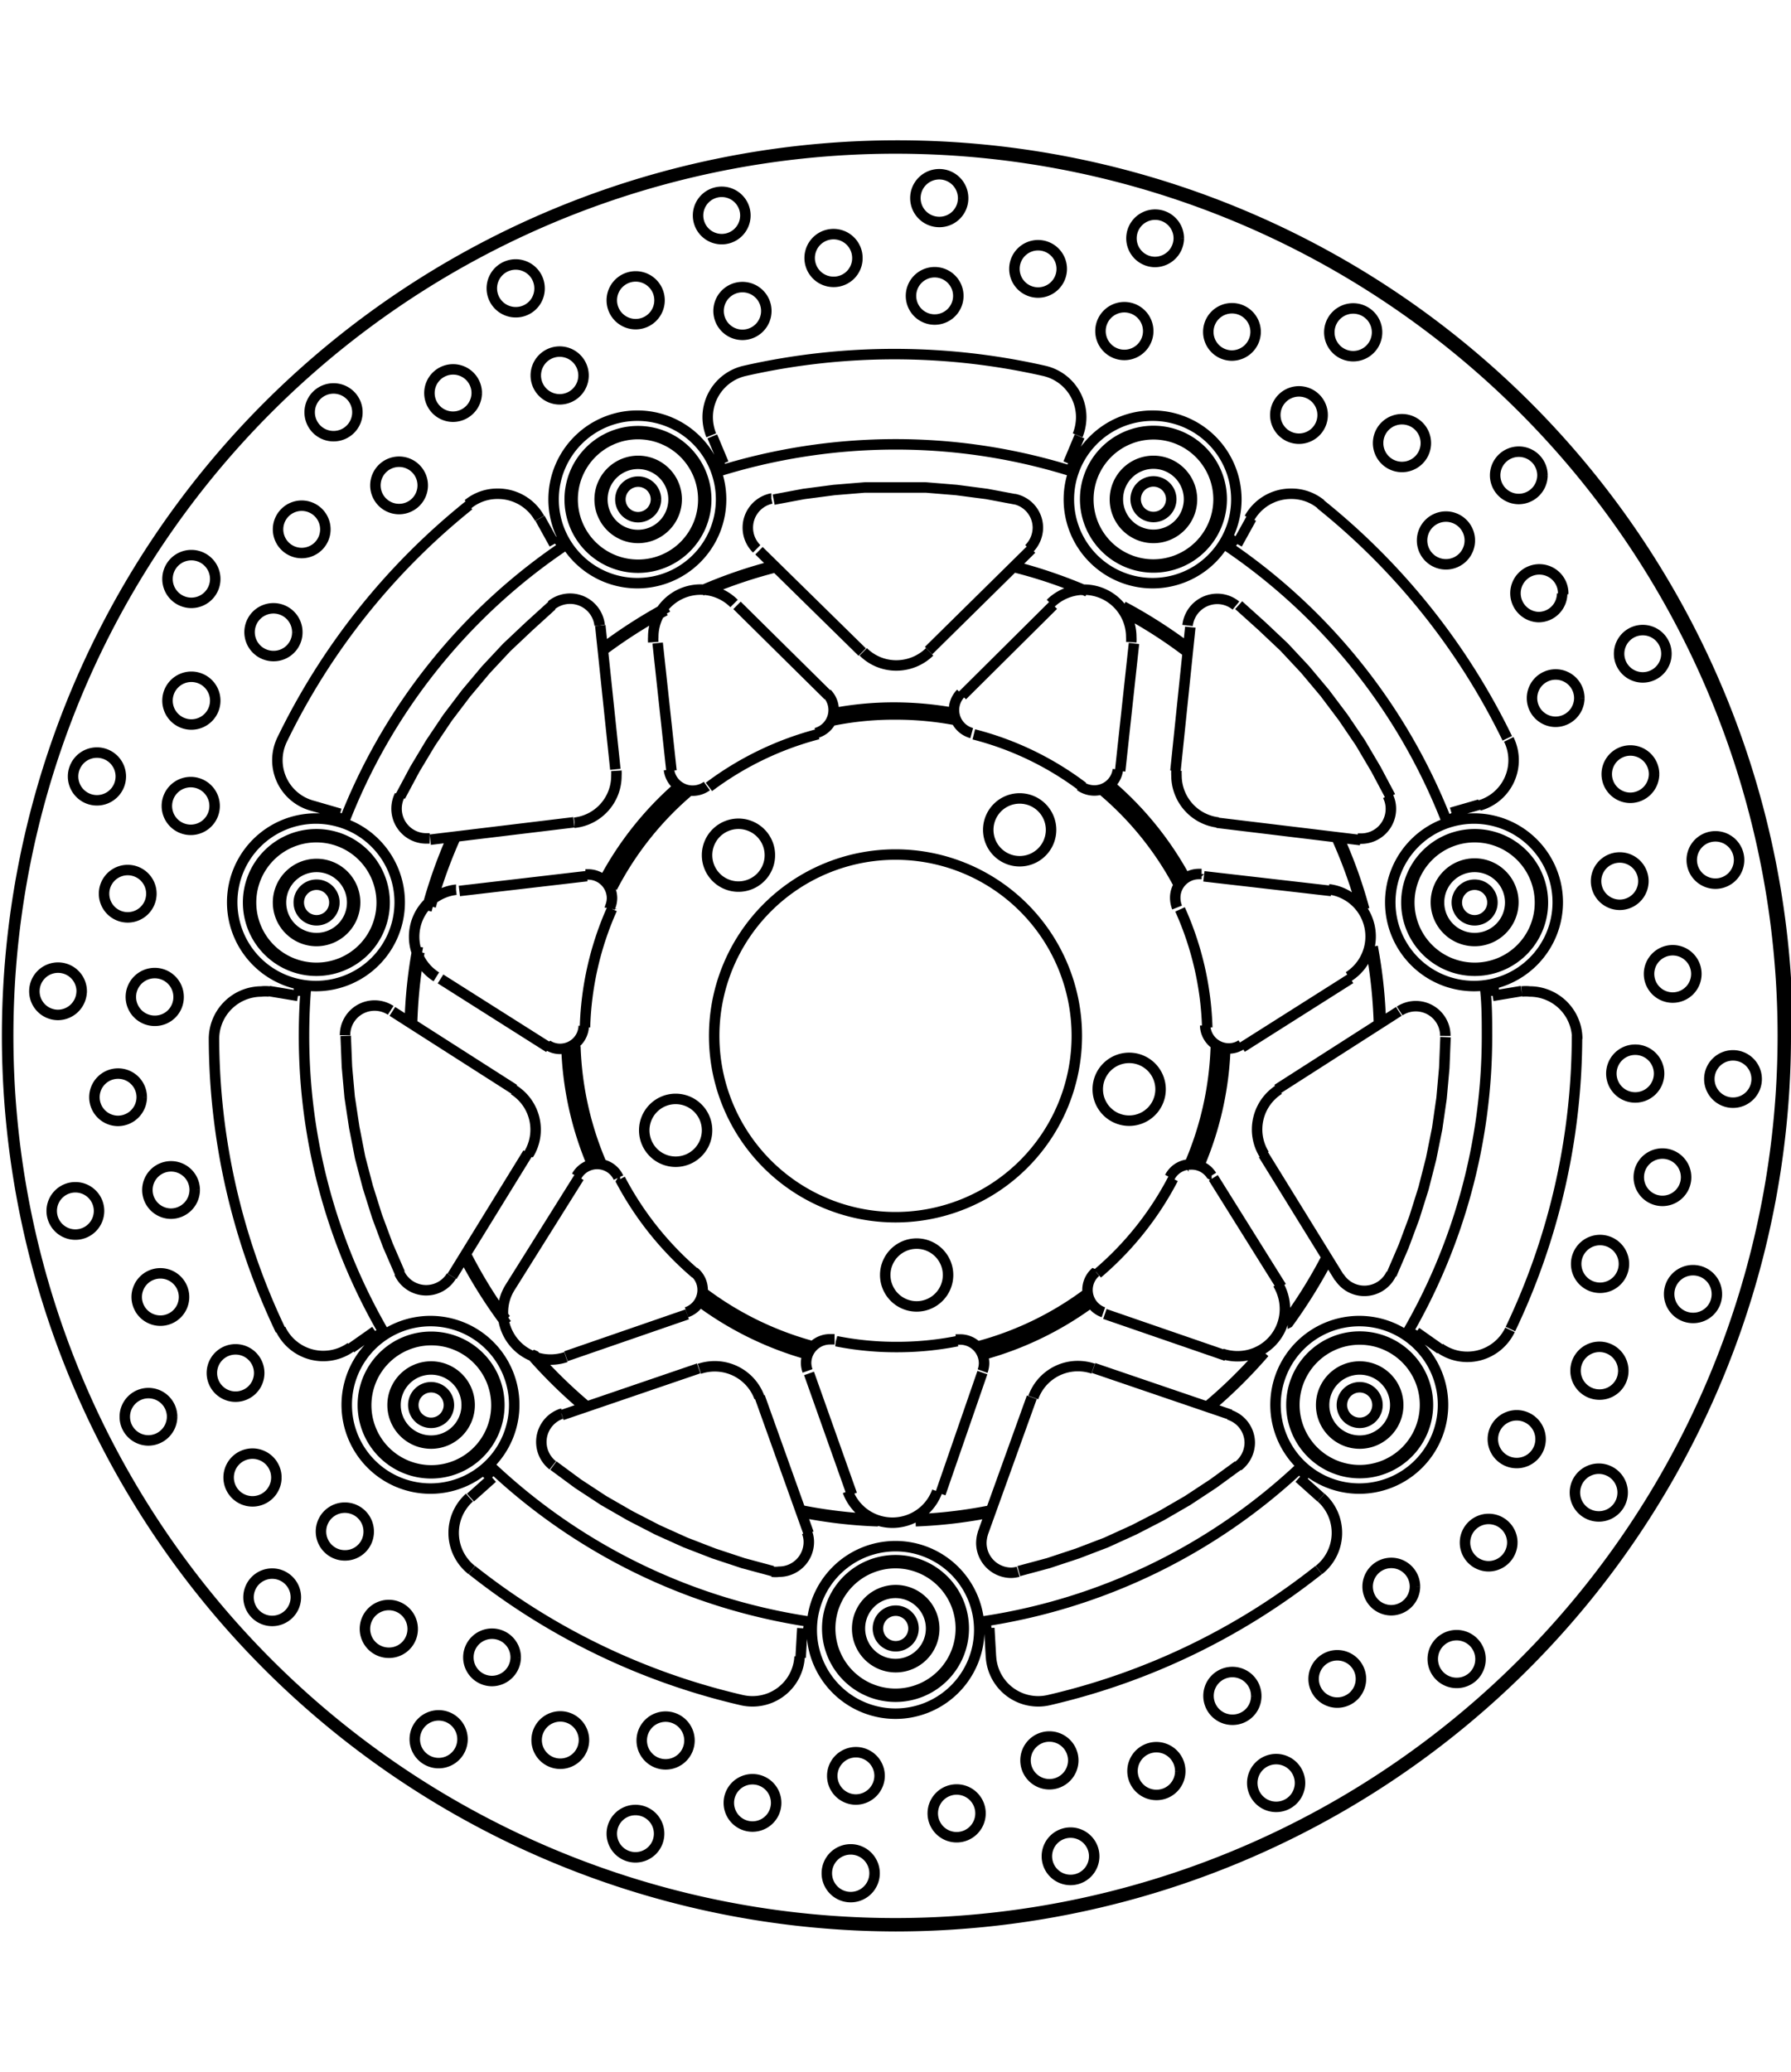 <svg xmlns="http://www.w3.org/2000/svg" width="1934" height="2237" viewBox="0 0 85.54 85.54"><defs><style>.a{fill:none;stroke:#000;stroke-linejoin:bevel;stroke-width:0.5px;}</style></defs><path class="a" d="M269.74,420l.06,1.47.13,1.45.22,1.45.28,1.44.37,1.41.44,1.4.51,1.37.58,1.34m7.26-31.88-1.1,1-1.06,1-1,1.07-.94,1.12-.88,1.16-.82,1.22-.75,1.25-.69,1.29m29.54,37,1.41-.38,1.39-.46,1.36-.52,1.34-.61,1.3-.67,1.26-.73,1.23-.81,1.18-.86m-32.7,0,1.18.87,1.22.8,1.27.73,1.3.67,1.33.6,1.37.53,1.39.46,1.41.38m-7.51-38.29-.72-6.87m-7.08,31.08,3.62-5.88m19.14-24,4.92-4.85M312,438.09l-6.54-2.23m-27.67-13.31-5.82-3.72m19.88,24.92-2.33-6.51m-4.88-36,.66,6.1m-4.41,19.41L277.6,432m25.94-32.57-4.35,4.32M306,433.28l5.8,2m-37.53-18,5.18,3.28m12.42,15.56,2.05,5.78m-2.45,7.79.08-1.4m12.7-55.63.54-1.29M270,434.91l1.15-.81m51.4-24.76,1.35-.39m2,8.91-1.38.23m-57.06,0-1.38-.23m50.24,24.19-1.05-.94m-35.57-44.6-.68-1.23m21.46,53,.08,1.4M313,395.28l-.68,1.23m-35.57,44.6-1.05.94M268.12,409l1.35.39m51.4,24.76,1.15.81m-34.77-43.59.54,1.29m22.29,7.82-.71,6.87m-2.64,0,.66-6.09m-9.24,40.6,2-5.78m2.36,1.18-2.34,6.5m19.87-24.93-5.81,3.72m-1.68-2,5.18-3.28M280.26,435.3l5.79-2m.55,2.58-6.53,2.23m-6.29-27.48,6.86-.83m.62,2.57-6.09.71m41.65,0-6.09-.7m.62-2.56,6.86.83m-28.73-13.82,4.93,4.84m-1.62,2.08-4.36-4.31m26,32.54-3.25-5.2m2.39-1.11,3.63,5.88m2.49-.15.58-1.35.51-1.37.44-1.4.36-1.41.29-1.44.21-1.45.13-1.45.06-1.47M301.8,394.39l-1.44-.27-1.45-.19-1.46-.12-1.46,0-1.46,0-1.46.12-1.45.19-1.44.27m29.46,14.18-.69-1.3L318.2,406l-.82-1.21-.88-1.17-.94-1.12-1-1.07-1.06-1-1.11-1m-43.19,14.2h0a.85.85,0,1,0-.85.85.85.85,0,0,0,.85-.85m2.4,0h0a3.26,3.26,0,1,0-3.25,3.26,3.26,3.26,0,0,0,3.25-3.26m-1.55,0h0a1.7,1.7,0,1,0-1.7,1.7,1.7,1.7,0,0,0,1.7-1.7m.14,0h0a1.84,1.84,0,1,0-1.84,1.84,1.85,1.85,0,0,0,1.84-1.84m1.27,0h0a3.12,3.12,0,1,0-3.11,3.12,3.11,3.11,0,0,0,3.11-3.12m47.56,24h0a.85.85,0,1,0-.85.85.85.85,0,0,0,.85-.85m2.41,0h0a3.26,3.26,0,1,0-3.26,3.25,3.26,3.26,0,0,0,3.26-3.25m-1.56,0h0a1.7,1.7,0,1,0-1.7,1.7,1.7,1.7,0,0,0,1.7-1.7m.14,0h0a1.84,1.84,0,1,0-1.84,1.84,1.84,1.84,0,0,0,1.84-1.84m1.28,0h0a3.12,3.12,0,1,0-3.12,3.11,3.12,3.12,0,0,0,3.12-3.11m-46.62,0h0a.85.85,0,1,0-.85.85.85.85,0,0,0,.85-.85m2.41,0h0a3.26,3.26,0,1,0-3.26,3.26,3.26,3.26,0,0,0,3.26-3.26m-1.56,0h0a1.7,1.7,0,1,0-1.7,1.7,1.7,1.7,0,0,0,1.7-1.7m.14,0h0a1.84,1.84,0,1,0-1.84,1.84,1.84,1.84,0,0,0,1.84-1.84m1.28,0h0a3.11,3.11,0,1,0-3.11,3.12,3.11,3.11,0,0,0,3.11-3.12m47.57-24h0a.85.85,0,1,0-.84.85.85.85,0,0,0,.84-.85m2.41,0h0a3.26,3.26,0,1,0-3.25,3.26,3.25,3.25,0,0,0,3.25-3.26m-1.56,0h0a1.7,1.7,0,1,0-1.69,1.7,1.7,1.7,0,0,0,1.69-1.7m.15,0h0a1.85,1.85,0,1,0-1.84,1.84,1.85,1.85,0,0,0,1.84-1.84m1.27,0h0a3.12,3.12,0,1,0-3.11,3.12,3.11,3.11,0,0,0,3.11-3.12m-29.92,34.68h0a.85.85,0,1,0-.85.84.85.85,0,0,0,.85-.84m2.4,0h0a3.26,3.26,0,1,0-3.25,3.25,3.26,3.26,0,0,0,3.25-3.25m-1.56,0h0a1.7,1.7,0,1,0-1.69,1.69,1.7,1.7,0,0,0,1.69-1.69m.15,0h0a1.84,1.84,0,1,0-1.84,1.84,1.84,1.84,0,0,0,1.84-1.84m1.27,0h0a3.12,3.12,0,1,0-3.11,3.11,3.12,3.12,0,0,0,3.11-3.11m-14.56-53.93h0a.85.85,0,1,0-.85.85.86.86,0,0,0,.85-.85m2.4,0h0a3.26,3.26,0,1,0-3.25,3.26,3.26,3.26,0,0,0,3.25-3.26m-1.56,0h0a1.7,1.7,0,1,0-1.69,1.7,1.7,1.7,0,0,0,1.69-1.7m.15,0h0a1.84,1.84,0,1,0-1.84,1.84,1.85,1.85,0,0,0,1.84-1.84m1.27,0h0a3.12,3.12,0,1,0-3.11,3.12,3.11,3.11,0,0,0,3.11-3.12m22.35,0h0a.85.85,0,1,0-.85.84.85.85,0,0,0,.85-.84m2.41,0h0a3.26,3.26,0,1,0-3.26,3.25,3.26,3.26,0,0,0,3.26-3.25m-1.56,0h0a1.7,1.7,0,1,0-1.7,1.69,1.7,1.7,0,0,0,1.7-1.69m.14,0h0a1.84,1.84,0,1,0-1.84,1.84,1.84,1.84,0,0,0,1.84-1.84m1.27,0h0a3.11,3.11,0,1,0-3.11,3.11,3.12,3.12,0,0,0,3.11-3.11m-23.76,0h0a4,4,0,1,0-4,4,4,4,0,0,0,4-4m24.61,0h0a4,4,0,1,0-4,4,4,4,0,0,0,4-4m15.35,19.24h0a4,4,0,1,0-4,4,4,4,0,0,0,4-4m-55.31,0h0a4,4,0,1,0-4,4,4,4,0,0,0,4-4m49.83,24h0a4,4,0,1,0-4,4,4,4,0,0,0,4-4m-44.36,0h0a4,4,0,1,0-4,4,4,4,0,0,0,4-4M300,448.37h0a4,4,0,1,0-4,4,4,4,0,0,0,4-4m-23.38-7.85h0A28.28,28.28,0,0,0,292.05,448m7.89,0h0a28.25,28.25,0,0,0,15.47-7.46m4.92-6.16h0A28.23,28.23,0,0,0,324.25,420c0-.79,0-1.59-.1-2.38m-1.75-7.68h0a28.29,28.29,0,0,0-10.7-13.43m-7.11-3.42h0a28.13,28.13,0,0,0-8.59-1.34,28.48,28.48,0,0,0-8.59,1.33m-19.56,24.53h0c-.07.8-.1,1.59-.1,2.39a28.19,28.19,0,0,0,3.92,14.35m8.64-37.84h0a28.18,28.18,0,0,0-10.71,13.42M304.66,420h0a8.66,8.66,0,1,0-8.66,8.66,8.66,8.66,0,0,0,8.66-8.66m4,2.55h0a1.5,1.5,0,1,0-1.5,1.5,1.5,1.5,0,0,0,1.5-1.5m-10.15,8.87h0a1.5,1.5,0,1,0-1.5,1.5,1.5,1.5,0,0,0,1.5-1.5M287,424.51h0a1.5,1.5,0,1,0-1.5,1.5,1.5,1.5,0,0,0,1.5-1.5m3-13.14h0a1.5,1.5,0,1,0-1.5,1.5,1.5,1.5,0,0,0,1.5-1.5m13.43-1.21h0a1.5,1.5,0,1,0-1.5,1.5,1.5,1.5,0,0,0,1.5-1.5m2.22,21.19h0a15,15,0,0,0,3.61-4.53m-16.09,7.76h0a14.64,14.64,0,0,0,2.88.28,14.85,14.85,0,0,0,2.9-.28m-16.1-7.74h0a15.21,15.21,0,0,0,3.61,4.52m-4-17.42h0a14.89,14.89,0,0,0-1.29,5.65m11.13-14h0a15,15,0,0,0-5.21,2.52m17.86,0h0a14.64,14.64,0,0,0-5.21-2.51m11.15,14h0a14.81,14.81,0,0,0-1.3-5.64m-4.15,21.93h0a2.28,2.28,0,0,0-.73-.12,2.26,2.26,0,0,0-2.13,1.5m-13.08,0h0a2.27,2.27,0,0,0-2.13-1.49,2.34,2.34,0,0,0-.74.12m-8.16-10.23h0a2.25,2.25,0,0,0-.7-3.09m2.9-12.76h0a2.25,2.25,0,0,0,2-2.25,1.85,1.85,0,0,0,0-.23m11.79-5.68h0a2.23,2.23,0,0,0,1.58.65,2.28,2.28,0,0,0,1.59-.65m16.69,20.9h0a2.26,2.26,0,0,0-.71,3.1m-4.19-18.33h0a1.77,1.77,0,0,0,0,.23,2.26,2.26,0,0,0,2,2.25M322.26,420h0v0a1.41,1.41,0,0,0-2.18-1.19m-2.89,12.7h0a1.42,1.42,0,0,0,2.49-.15m-7.32,9.19h0a1.43,1.43,0,0,0,.56-1.12,1.41,1.41,0,0,0-1-1.34m-11.74,5.65h0a1.61,1.61,0,0,0-.08.48,1.43,1.43,0,0,0,1.42,1.42,1.33,1.33,0,0,0,.34-.05m-11.76,0h0a1.32,1.32,0,0,0,.34,0,1.42,1.42,0,0,0,1.42-1.42,1.27,1.27,0,0,0-.09-.47m-11.73-5.65h0a1.42,1.42,0,0,0-.41,2.46m-7.33-9.19h0a1.41,1.41,0,0,0,2.49.15m-2.9-12.69h0a1.41,1.41,0,0,0-2.18,1.19v0m2.61-11.46h0a1.43,1.43,0,0,0-.15.64,1.42,1.42,0,0,0,1.41,1.42l.17,0m8.12-10.18h0a1.42,1.42,0,0,0-2.31-.95m20.6,36.57h0a1.16,1.16,0,0,0,.07-.37,1.14,1.14,0,0,0-1.14-1.14l-.22,0m6.7-3.23h0a1.13,1.13,0,0,0,.36,1.93m-19.91,0h0a1.13,1.13,0,0,0,.77-1.07,1.11,1.11,0,0,0-.41-.86m6.71,3.22h0l-.22,0a1.14,1.14,0,0,0-1.14,1.13,1.22,1.22,0,0,0,.07.38m-12.42-15.56h0a1.08,1.08,0,0,0,.6.18,1.13,1.13,0,0,0,1.13-1.1m1.66,7.25h0a1.12,1.12,0,0,0-2-.07m4.41-19.41h0a1.14,1.14,0,0,0,1.13,1,1.17,1.17,0,0,0,.68-.22m-4.63,5.81h0a1.19,1.19,0,0,0,.1-.46,1.14,1.14,0,0,0-1.14-1.13h-.13m17.93-8.65h0a1.14,1.14,0,0,0,.52,1.9m-7.44,0h0a1.14,1.14,0,0,0,.52-1.9m18.07,15.86h0a1.13,1.13,0,0,0,1.13,1.1,1.08,1.08,0,0,0,.6-.18m-1.42,6.25h0a1.12,1.12,0,0,0-1-.53,1.11,1.11,0,0,0-1,.61m1.52-14.48h-.13a1.13,1.13,0,0,0-1.13,1.13,1.27,1.27,0,0,0,.09.47m-4.64-5.81h0a1.2,1.2,0,0,0,.68.22,1.13,1.13,0,0,0,1.13-1m-16.55-12.94h0a1.42,1.42,0,0,0-.7,2.4m13,0h0a1.43,1.43,0,0,0,.43-1,1.4,1.4,0,0,0-1.13-1.38m10.59,5.09h0a1.4,1.4,0,0,0-.9-.32,1.43,1.43,0,0,0-1.41,1.27m8.13,10.18h.17a1.42,1.42,0,0,0,1.41-1.42,1.36,1.36,0,0,0-.15-.63m-1.87,8.64h0a2.27,2.27,0,0,0-.95-4.17m-9.43-11.8h0a2.09,2.09,0,0,0,0-.25,2.26,2.26,0,0,0-2.26-2.26,2.29,2.29,0,0,0-1.6.66m-15.11,0h0a2.26,2.26,0,0,0-3.86,1.6,2,2,0,0,0,0,.25m-9.42,11.82h0a2.26,2.26,0,0,0-.94,4.16m37.53,18h0a2.34,2.34,0,0,0,.74.12,2.26,2.26,0,0,0,2.26-2.26,2.32,2.32,0,0,0-.34-1.2m-20.54,9.91h0a2.27,2.27,0,0,0,4.27,0M277.6,432h0a2.24,2.24,0,0,0-.35,1.2,2.27,2.27,0,0,0,2.27,2.26,2.34,2.34,0,0,0,.74-.12m38.92-15.91h0a22.87,22.87,0,0,0-.39-3.69m.3,3.74h0a23.08,23.08,0,0,0-.36-3.52m-.34-2h0a22.55,22.55,0,0,0-1.25-3.48m-31.49-2.39h0a15.7,15.7,0,0,0-3.57,4.49m36.17,1.2h0a23,23,0,0,0-1.21-3.31m-18.1-5.54h0a15.25,15.25,0,0,0-2.94-.28,14.78,14.78,0,0,0-3,.29M310,401.49h0a23.67,23.67,0,0,0-3.13-2M273.26,416h0a22.94,22.94,0,0,0-.35,3.51m37-17.86h0a22.24,22.24,0,0,0-3-1.92m-1.74-.95h0a24.09,24.09,0,0,0-3.5-1.2m-2.88,7h0a16.1,16.1,0,0,0-2.86-.26,15.44,15.44,0,0,0-2.88.27M305,398.73h0a22.71,22.71,0,0,0-3.35-1.12m8.83,28.63h0a15.65,15.65,0,0,0,1.27-5.59m-21.52-23.11h0a22.58,22.58,0,0,0-3.5,1.2m3.58-1.13h0a23.27,23.27,0,0,0-3.36,1.13m-1.83.78h0a24.16,24.16,0,0,0-3.12,2m28,24.72h0a15.44,15.44,0,0,0,1.3-5.75M285,399.69h0a24.29,24.29,0,0,0-3,1.92m17.87,33.24h0a15.29,15.29,0,0,0,5.31-2.56m4.41-19.39h0a15.21,15.21,0,0,0-3.68-4.61m-32.72,7.44h0a22.63,22.63,0,0,0-.39,3.67m37.09-6.84h0a15.7,15.7,0,0,0-3.58-4.48m-31.48,2.42h0A23.36,23.36,0,0,0,273.6,414m26.56,21.23h0a15.72,15.72,0,0,0,5.16-2.49M275,410.48h0a23.2,23.2,0,0,0-1.2,3.33m37.18,23.93h0a23.24,23.24,0,0,0,2.64-2.61m-26.76-2.83h0a15.33,15.33,0,0,0,5.32,2.56m18.7,2.85h0a22.88,22.88,0,0,0,2.54-2.48m1.36-1.71h0a23.75,23.75,0,0,0,1.84-3m-1.89,3.23h0a24.87,24.87,0,0,0,1.95-3.14m-29.94,2.14h0a15.86,15.86,0,0,0,5.17,2.49m-.42,7.51h0a22.81,22.81,0,0,0,3.68.43m-14.46-22.68h0a15.46,15.46,0,0,0,1.31,5.75m9.43,16.4h0a23.18,23.18,0,0,0,3.52.43m2.19,0h0a22.78,22.78,0,0,0,3.5-.44m-3.7.54h0a22.7,22.7,0,0,0,3.67-.44m-20.34-22.07h0a15.66,15.66,0,0,0,1.28,5.6m-6.14,4.35h0a23.31,23.31,0,0,0,2,3.15m-1.9-3.24h0a22.83,22.83,0,0,0,1.85,3m1.36,1.71h0a23.6,23.6,0,0,0,2.53,2.47m4.87-29.41h0a15.21,15.21,0,0,0-3.67,4.61m-3.93,22.24h0a23.82,23.82,0,0,0,2.63,2.59m34.2,3.36h0l.39-.36m4.93-6.18h0c.09-.16.19-.31.27-.47m-29.36,14.14h0l.53.08m7.92,0h0l.53-.08M271.13,434.1h0l.26.46m4.94,6.19h0l.39.36m-7.25-31.77h0l-.2.5m-1.76,7.71h0c0,.18,0,.36,0,.54m20.32-25.48h0l-.5.16m-7.14,3.43h0c-.15.1-.3.2-.44.31m32.58,0h0a4.27,4.27,0,0,0-.44-.3m-7.13-3.44h0l-.51-.16m20.32,25.48h0c0-.18,0-.36,0-.53m-1.76-7.71h0l-.2-.51m16,10.66h0A42.52,42.52,0,1,0,296,462.52,42.54,42.54,0,0,0,338.52,420m-22.3,25.51h0a2.26,2.26,0,0,0,.11-3.46m-13,9.67h0a32.54,32.54,0,0,0,12.88-6.21m-15.65,4.13h0a2.26,2.26,0,0,0,2.26,2.14,2.22,2.22,0,0,0,.51-.06m-14.68,0h0a2.22,2.22,0,0,0,.51.06,2.25,2.25,0,0,0,2.26-2.14m-15.65-4.13h0a32.54,32.54,0,0,0,12.88,6.21m-13-9.67h0a2.26,2.26,0,0,0,.11,3.46M266.63,434h0a2.26,2.26,0,0,0,3.35.87m-6.53-14.81h0a32.55,32.55,0,0,0,3.18,14m-.54-16.18h0a1.64,1.64,0,0,0-.38,0,2.27,2.27,0,0,0-2.26,2.27h0m3.26-14.31h0a2.25,2.25,0,0,0,1.41,3.16m7.51-14.34h0a32.55,32.55,0,0,0-8.92,11.18M279,395.28h0a2.27,2.27,0,0,0-2-1.17,2.22,2.22,0,0,0-1.42.5m13.22-6.37h0a2.27,2.27,0,0,0-1.77,2.21,2.36,2.36,0,0,0,.17.87m15.9-3.08h0a32.35,32.35,0,0,0-14.3,0m15.9,3.08h0a2.36,2.36,0,0,0,.17-.87,2.27,2.27,0,0,0-1.77-2.21m13.22,6.37h0a2.22,2.22,0,0,0-1.42-.5,2.27,2.27,0,0,0-2,1.17m12.32,10.51h0a32.55,32.55,0,0,0-8.92-11.18M323.88,409h0a2.25,2.25,0,0,0,1.41-3.16m3.27,14.31h0a2.27,2.27,0,0,0-2.27-2.27,1.64,1.64,0,0,0-.38,0M325.37,434h0a32.55,32.55,0,0,0,3.18-14M322,434.91h0a2.26,2.26,0,0,0,3.35-.87m8.9-17h0a1.13,1.13,0,1,0-1.13,1.13,1.13,1.13,0,0,0,1.13-1.13m-2.53-4.44h0a1.13,1.13,0,1,0-1.13,1.14,1.13,1.13,0,0,0,1.13-1.14m4.57-1h0a1.13,1.13,0,1,0-1.13,1.13,1.13,1.13,0,0,0,1.13-1.13m-4.06-4.11h0a1.13,1.13,0,1,0-1.13,1.14,1.14,1.14,0,0,0,1.13-1.14M330.76,436h0a1.14,1.14,0,1,0-1.13,1.13,1.13,1.13,0,0,0,1.13-1.13m6.37-13.94h0a1.13,1.13,0,1,0-1.13,1.13,1.13,1.13,0,0,0,1.13-1.13m-6.34,8.83h0a1.14,1.14,0,1,0-1.14,1.14,1.14,1.14,0,0,0,1.14-1.14m4.44,1.45h0a1.14,1.14,0,1,0-1.13,1.13,1.13,1.13,0,0,0,1.13-1.13m-1.47-5.59h0a1.13,1.13,0,0,0-2.26,0,1.13,1.13,0,1,0,2.26,0m-1.29-4.94h0a1.14,1.14,0,1,0-1.13,1.13,1.14,1.14,0,0,0,1.13-1.13M318.23,450.7h0a1.13,1.13,0,1,0-1.13,1.14,1.13,1.13,0,0,0,1.13-1.14m12.5-8.88h0a1.14,1.14,0,1,0-1.14,1.13,1.14,1.14,0,0,0,1.14-1.13m-9.92,4.48h0a1.13,1.13,0,1,0-1.13,1.13,1.14,1.14,0,0,0,1.13-1.13m3.13,3.47h0a1.14,1.14,0,1,0-1.14,1.13,1.13,1.13,0,0,0,1.14-1.13m1.52-5.57h0a1.13,1.13,0,1,0-1.13,1.13,1.14,1.14,0,0,0,1.13-1.13m1.35-4.93h0a1.14,1.14,0,1,0-1.13,1.13,1.14,1.14,0,0,0,1.13-1.13m-26.75,17.87h0a1.14,1.14,0,1,0-1.14,1.13,1.14,1.14,0,0,0,1.14-1.13m15.26-1.45h0a1.14,1.14,0,1,0-1.13,1.13,1.14,1.14,0,0,0,1.13-1.13m-10.83-1.08h0a1.14,1.14,0,1,0-1.13,1.13,1.14,1.14,0,0,0,1.13-1.13m1,4.57h0a1.13,1.13,0,0,0-2.26,0,1.13,1.13,0,0,0,2.26,0m4.11-4.06h0a1.14,1.14,0,1,0-1.13,1.13,1.13,1.13,0,0,0,1.13-1.13m3.63-3.59h0a1.14,1.14,0,1,0-1.14,1.13,1.13,1.13,0,0,0,1.14-1.13m-32.11,2.1h0a1.13,1.13,0,1,0-1.13,1.13,1.13,1.13,0,0,0,1.13-1.13M295,460h0a1.14,1.14,0,1,0-1.14,1.13A1.14,1.14,0,0,0,295,460m-8.84-6.35h0a1.14,1.14,0,1,0-1.13,1.14,1.14,1.14,0,0,0,1.13-1.14m-1.45,4.45h0a1.13,1.13,0,1,0-1.13,1.13,1.13,1.13,0,0,0,1.13-1.13m5.59-1.47h0a1.13,1.13,0,1,0-1.13,1.13,1.13,1.13,0,0,0,1.13-1.13m4.94-1.29h0a1.13,1.13,0,1,0-1.13,1.13,1.14,1.14,0,0,0,1.13-1.13M266.43,441.1h0a1.14,1.14,0,1,0-1.13,1.13,1.14,1.14,0,0,0,1.13-1.13m8.89,12.49h0a1.14,1.14,0,1,0-1.14,1.14,1.14,1.14,0,0,0,1.14-1.14m-4.48-9.91h0a1.14,1.14,0,1,0-1.14,1.13,1.13,1.13,0,0,0,1.14-1.13m-3.48,3.12h0a1.13,1.13,0,1,0-1.13,1.14,1.13,1.13,0,0,0,1.13-1.14m5.58,1.53h0a1.14,1.14,0,1,0-1.14,1.13,1.13,1.13,0,0,0,1.14-1.13m4.92,1.35h0a1.13,1.13,0,1,0-1.13,1.13,1.14,1.14,0,0,0,1.13-1.13M260,422.92h0a1.13,1.13,0,1,0-1.13,1.14,1.14,1.14,0,0,0,1.13-1.14m1.45,15.27h0a1.13,1.13,0,1,0-1.13,1.13,1.14,1.14,0,0,0,1.13-1.13m1.08-10.83h0a1.13,1.13,0,1,0-1.13,1.13,1.14,1.14,0,0,0,1.13-1.13m-4.57,1h0a1.13,1.13,0,1,0-1.13,1.13,1.13,1.13,0,0,0,1.13-1.13m4.06,4.11h0a1.13,1.13,0,1,0-1.13,1.13,1.13,1.13,0,0,0,1.13-1.13m3.59,3.62h0a1.13,1.13,0,1,0-1.13,1.14,1.13,1.13,0,0,0,1.13-1.14M263.51,404h0a1.14,1.14,0,1,0-1.14,1.13,1.14,1.14,0,0,0,1.14-1.13m-6.38,13.94h0A1.13,1.13,0,1,0,256,419a1.14,1.14,0,0,0,1.13-1.14m6.35-8.83h0a1.14,1.14,0,1,0-1.13,1.13,1.14,1.14,0,0,0,1.13-1.13M259,407.62h0a1.14,1.14,0,1,0-1.14,1.13,1.14,1.14,0,0,0,1.14-1.13m1.46,5.59h0a1.13,1.13,0,1,0-2.26,0,1.13,1.13,0,0,0,2.26,0m1.3,4.94h0a1.14,1.14,0,1,0-1.14,1.13,1.13,1.13,0,0,0,1.14-1.13M276,389.3h0a1.13,1.13,0,1,0-1.13,1.13A1.14,1.14,0,0,0,276,389.3m-12.49,8.88h0a1.14,1.14,0,1,0-1.13,1.14,1.14,1.14,0,0,0,1.13-1.14m9.91-4.48h0a1.13,1.13,0,1,0-1.13,1.14,1.13,1.13,0,0,0,1.13-1.14m-3.12-3.47h0a1.14,1.14,0,1,0-1.13,1.13,1.14,1.14,0,0,0,1.13-1.13m-1.53,5.57h0a1.13,1.13,0,1,0-1.13,1.14,1.13,1.13,0,0,0,1.13-1.14m-1.34,4.93h0a1.14,1.14,0,1,0-1.14,1.13,1.13,1.13,0,0,0,1.14-1.13m26.75-17.87h0a1.14,1.14,0,1,0-1.13,1.13,1.13,1.13,0,0,0,1.13-1.13M279,384.31h0a1.14,1.14,0,1,0-1.14,1.13,1.13,1.13,0,0,0,1.14-1.13m10.83,1.08h0a1.14,1.14,0,1,0-1.14,1.13,1.14,1.14,0,0,0,1.14-1.13m-1-4.57h0a1.13,1.13,0,0,0-2.26,0,1.13,1.13,0,0,0,2.26,0m-4.1,4.06h0a1.14,1.14,0,1,0-1.14,1.13,1.14,1.14,0,0,0,1.14-1.13m-3.63,3.59h0a1.14,1.14,0,1,0-1.13,1.13,1.14,1.14,0,0,0,1.13-1.13m32.1-2.1h0a1.13,1.13,0,1,0-1.13,1.14,1.14,1.14,0,0,0,1.13-1.14M299.23,380h0a1.14,1.14,0,1,0-1.13,1.13,1.13,1.13,0,0,0,1.13-1.13m8.84,6.35h0a1.14,1.14,0,1,0-1.13,1.13,1.14,1.14,0,0,0,1.13-1.13m8.33,4h0a1.13,1.13,0,1,0-1.13,1.13,1.13,1.13,0,0,0,1.13-1.13m4.93,1.35h0a1.14,1.14,0,1,0-1.13,1.13,1.14,1.14,0,0,0,1.13-1.13m5.57,1.53h0a1.13,1.13,0,1,0-1.13,1.13,1.14,1.14,0,0,0,1.13-1.13m-3.47,3.12h0a1.14,1.14,0,1,0-1.13,1.13,1.14,1.14,0,0,0,1.13-1.13M319,386.41h0a1.14,1.14,0,1,0-1.13,1.13,1.14,1.14,0,0,0,1.13-1.13m8.89,12.49h0A1.14,1.14,0,1,0,326.7,400a1.13,1.13,0,0,0,1.14-1.13m.82,5h0a1.13,1.13,0,1,0-1.13,1.13,1.14,1.14,0,0,0,1.13-1.13m4.16-2.13h0a1.13,1.13,0,1,0-1.13,1.14,1.13,1.13,0,0,0,1.13-1.14M299,384.66h0a1.13,1.13,0,1,0-1.13,1.13,1.13,1.13,0,0,0,1.13-1.13m4.94-1.29h0a1.13,1.13,0,1,0-1.13,1.13,1.13,1.13,0,0,0,1.13-1.13m5.59-1.47h0a1.13,1.13,0,1,0-1.13,1.14,1.14,1.14,0,0,0,1.13-1.14M338.38,420h0A42.38,42.38,0,1,0,296,462.38,42.4,42.4,0,0,0,338.38,420" transform="translate(-253.23 -377.23)"/></svg>
